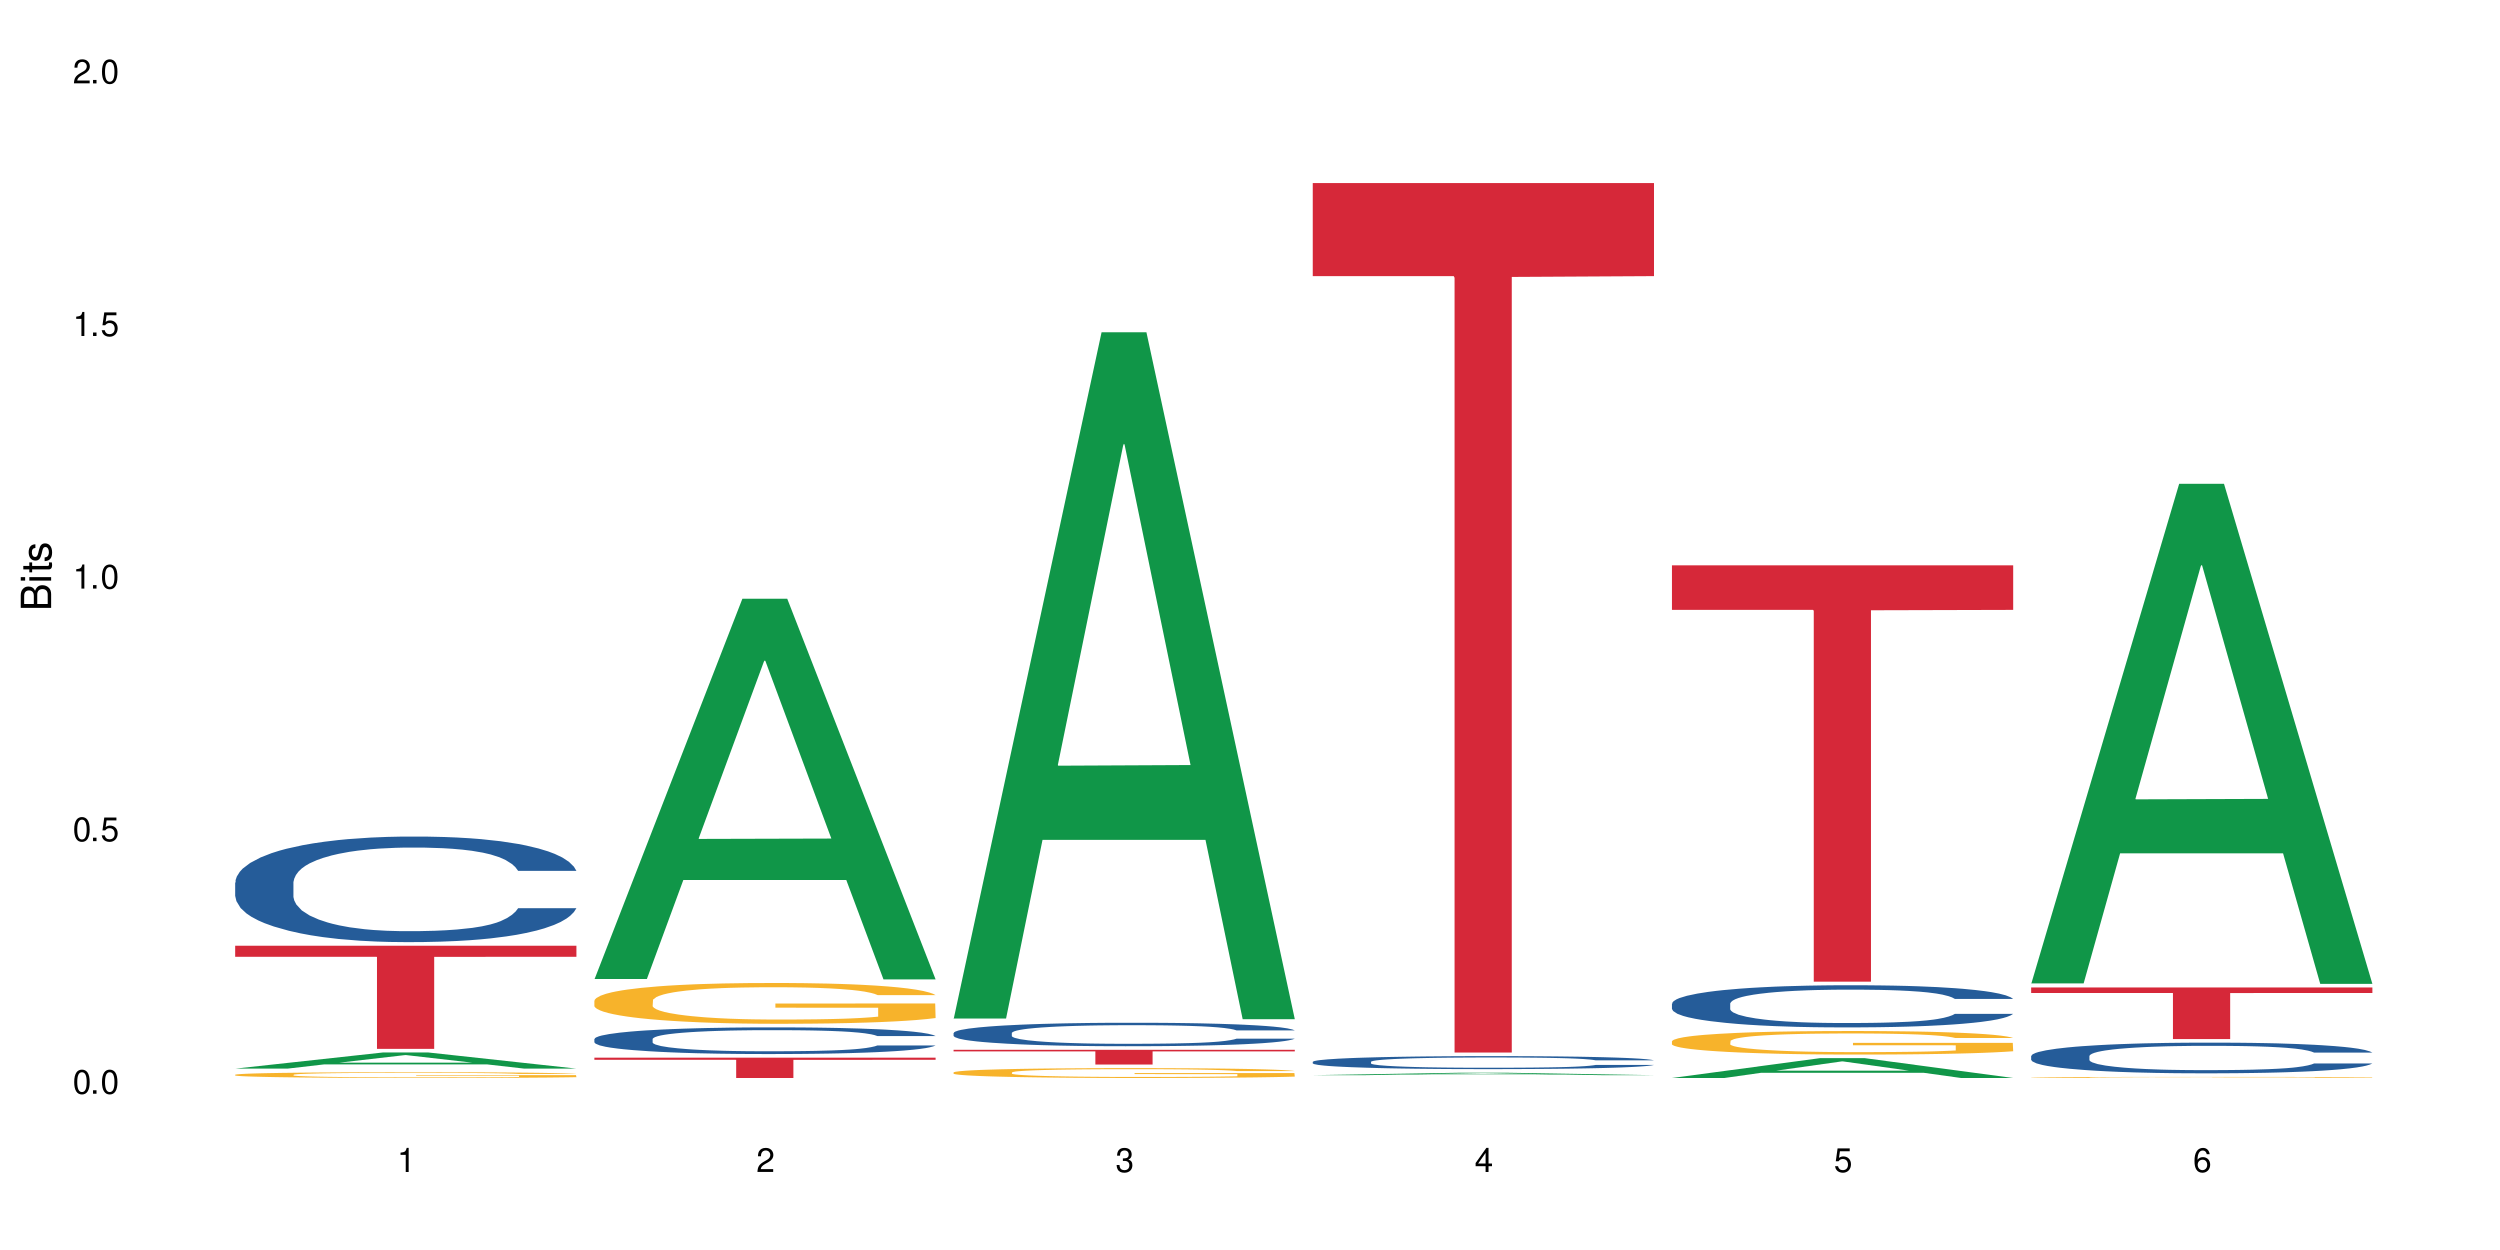 <?xml version="1.0" encoding="UTF-8"?>
<svg xmlns="http://www.w3.org/2000/svg" xmlns:xlink="http://www.w3.org/1999/xlink" width="720" height="360" viewBox="0 0 720 360">
<defs>
<g>
<g id="glyph-0-0">
</g>
<g id="glyph-0-1">
<path d="M 2.641 -6.938 C 2 -6.938 1.422 -6.656 1.078 -6.172 C 0.641 -5.562 0.406 -4.641 0.406 -3.359 C 0.406 -1.016 1.188 0.219 2.641 0.219 C 4.078 0.219 4.859 -1.016 4.859 -3.297 C 4.859 -4.641 4.656 -5.547 4.203 -6.172 C 3.844 -6.656 3.281 -6.938 2.641 -6.938 Z M 2.641 -6.188 C 3.547 -6.188 4 -5.25 4 -3.375 C 4 -1.406 3.562 -0.484 2.625 -0.484 C 1.734 -0.484 1.281 -1.438 1.281 -3.344 C 1.281 -5.25 1.734 -6.188 2.641 -6.188 Z M 2.641 -6.188 "/>
</g>
<g id="glyph-0-2">
<path d="M 1.828 -1 L 0.828 -1 L 0.828 0 L 1.828 0 Z M 1.828 -1 "/>
</g>
<g id="glyph-0-3">
<path d="M 4.562 -6.797 L 1.062 -6.797 L 0.547 -3.094 L 1.328 -3.094 C 1.719 -3.562 2.047 -3.734 2.578 -3.734 C 3.484 -3.734 4.062 -3.109 4.062 -2.094 C 4.062 -1.125 3.484 -0.531 2.578 -0.531 C 1.828 -0.531 1.375 -0.906 1.188 -1.672 L 0.328 -1.672 C 0.453 -1.109 0.547 -0.844 0.75 -0.594 C 1.125 -0.078 1.828 0.219 2.594 0.219 C 3.969 0.219 4.922 -0.781 4.922 -2.219 C 4.922 -3.562 4.031 -4.484 2.719 -4.484 C 2.25 -4.484 1.859 -4.359 1.469 -4.062 L 1.734 -5.969 L 4.562 -5.969 Z M 4.562 -6.797 "/>
</g>
<g id="glyph-0-4">
<path d="M 2.484 -4.938 L 2.484 0 L 3.328 0 L 3.328 -6.938 L 2.766 -6.938 C 2.469 -5.875 2.281 -5.734 0.984 -5.562 L 0.984 -4.938 Z M 2.484 -4.938 "/>
</g>
<g id="glyph-0-5">
<path d="M 4.859 -0.828 L 1.281 -0.828 C 1.359 -1.406 1.672 -1.781 2.5 -2.281 L 3.469 -2.828 C 4.406 -3.344 4.906 -4.062 4.906 -4.906 C 4.906 -5.484 4.672 -6.031 4.266 -6.406 C 3.859 -6.766 3.375 -6.938 2.719 -6.938 C 1.859 -6.938 1.219 -6.625 0.844 -6.031 C 0.609 -5.672 0.5 -5.234 0.484 -4.531 L 1.328 -4.531 C 1.359 -5.016 1.406 -5.281 1.531 -5.516 C 1.75 -5.938 2.188 -6.203 2.703 -6.203 C 3.469 -6.203 4.031 -5.641 4.031 -4.891 C 4.031 -4.344 3.719 -3.859 3.125 -3.516 L 2.234 -3 C 0.812 -2.172 0.406 -1.531 0.328 -0.016 L 4.859 -0.016 Z M 4.859 -0.828 "/>
</g>
<g id="glyph-0-6">
<path d="M 2.125 -3.188 L 2.578 -3.188 C 3.5 -3.188 3.984 -2.766 3.984 -1.922 C 3.984 -1.062 3.469 -0.531 2.594 -0.531 C 1.656 -0.531 1.203 -1 1.156 -2.016 L 0.312 -2.016 C 0.344 -1.453 0.438 -1.094 0.609 -0.781 C 0.953 -0.109 1.625 0.219 2.547 0.219 C 3.953 0.219 4.859 -0.625 4.859 -1.938 C 4.859 -2.828 4.516 -3.297 3.703 -3.594 C 4.344 -3.844 4.656 -4.328 4.656 -5.031 C 4.656 -6.219 3.875 -6.938 2.578 -6.938 C 1.203 -6.938 0.484 -6.172 0.453 -4.703 L 1.297 -4.703 C 1.312 -5.125 1.344 -5.359 1.453 -5.578 C 1.641 -5.969 2.062 -6.203 2.594 -6.203 C 3.344 -6.203 3.797 -5.75 3.797 -5 C 3.797 -4.516 3.609 -4.219 3.25 -4.047 C 3.016 -3.953 2.703 -3.922 2.125 -3.906 Z M 2.125 -3.188 "/>
</g>
<g id="glyph-0-7">
<path d="M 3.141 -1.672 L 3.141 0 L 3.984 0 L 3.984 -1.672 L 4.984 -1.672 L 4.984 -2.438 L 3.984 -2.438 L 3.984 -6.938 L 3.359 -6.938 L 0.266 -2.578 L 0.266 -1.672 Z M 3.141 -2.438 L 1 -2.438 L 3.141 -5.5 Z M 3.141 -2.438 "/>
</g>
<g id="glyph-0-8">
<path d="M 4.781 -5.125 C 4.609 -6.266 3.891 -6.938 2.844 -6.938 C 2.094 -6.938 1.422 -6.578 1.031 -5.953 C 0.594 -5.266 0.406 -4.422 0.406 -3.172 C 0.406 -2 0.578 -1.25 0.984 -0.641 C 1.359 -0.078 1.953 0.219 2.703 0.219 C 3.984 0.219 4.922 -0.75 4.922 -2.094 C 4.922 -3.375 4.062 -4.281 2.844 -4.281 C 2.172 -4.281 1.641 -4.031 1.281 -3.516 C 1.281 -5.234 1.828 -6.188 2.797 -6.188 C 3.391 -6.188 3.797 -5.797 3.938 -5.125 Z M 2.734 -3.531 C 3.547 -3.531 4.062 -2.953 4.062 -2.031 C 4.062 -1.156 3.484 -0.531 2.703 -0.531 C 1.922 -0.531 1.328 -1.188 1.328 -2.078 C 1.328 -2.938 1.906 -3.531 2.734 -3.531 Z M 2.734 -3.531 "/>
</g>
<g id="glyph-1-0">
</g>
<g id="glyph-1-1">
<path d="M 0 -0.953 L 0 -4.891 C 0 -5.719 -0.234 -6.344 -0.734 -6.797 C -1.188 -7.234 -1.812 -7.469 -2.5 -7.469 C -3.547 -7.469 -4.188 -7 -4.625 -5.875 C -4.984 -6.688 -5.625 -7.094 -6.531 -7.094 C -7.172 -7.094 -7.734 -6.859 -8.141 -6.391 C -8.562 -5.922 -8.75 -5.344 -8.75 -4.5 L -8.75 -0.953 Z M -4.984 -2.062 L -7.766 -2.062 L -7.766 -4.219 C -7.766 -4.844 -7.688 -5.203 -7.453 -5.5 C -7.219 -5.812 -6.859 -5.969 -6.375 -5.969 C -5.891 -5.969 -5.531 -5.812 -5.297 -5.5 C -5.062 -5.203 -4.984 -4.844 -4.984 -4.219 Z M -0.984 -2.062 L -4 -2.062 L -4 -4.781 C -4 -5.766 -3.438 -6.359 -2.484 -6.359 C -1.547 -6.359 -0.984 -5.766 -0.984 -4.781 Z M -0.984 -2.062 "/>
</g>
<g id="glyph-1-2">
<path d="M -6.281 -1.797 L -6.281 -0.797 L 0 -0.797 L 0 -1.797 Z M -8.75 -1.797 L -8.75 -0.797 L -7.484 -0.797 L -7.484 -1.797 Z M -8.75 -1.797 "/>
</g>
<g id="glyph-1-3">
<path d="M -6.281 -3.047 L -6.281 -2.016 L -8.016 -2.016 L -8.016 -1.016 L -6.281 -1.016 L -6.281 -0.172 L -5.469 -0.172 L -5.469 -1.016 L -0.719 -1.016 C -0.078 -1.016 0.281 -1.453 0.281 -2.234 C 0.281 -2.5 0.25 -2.719 0.188 -3.047 L -0.641 -3.047 C -0.609 -2.906 -0.594 -2.766 -0.594 -2.562 C -0.594 -2.141 -0.719 -2.016 -1.156 -2.016 L -5.469 -2.016 L -5.469 -3.047 Z M -6.281 -3.047 "/>
</g>
<g id="glyph-1-4">
<path d="M -4.531 -5.25 C -5.766 -5.25 -6.469 -4.422 -6.469 -2.969 C -6.469 -1.516 -5.719 -0.562 -4.547 -0.562 C -3.562 -0.562 -3.094 -1.062 -2.734 -2.562 L -2.516 -3.484 C -2.344 -4.188 -2.094 -4.469 -1.641 -4.469 C -1.047 -4.469 -0.641 -3.875 -0.641 -3 C -0.641 -2.453 -0.797 -2 -1.062 -1.75 C -1.25 -1.594 -1.422 -1.531 -1.875 -1.469 L -1.875 -0.406 C -0.422 -0.453 0.281 -1.266 0.281 -2.922 C 0.281 -4.5 -0.5 -5.516 -1.719 -5.516 C -2.656 -5.516 -3.172 -4.984 -3.469 -3.734 L -3.703 -2.766 C -3.891 -1.953 -4.156 -1.609 -4.594 -1.609 C -5.188 -1.609 -5.547 -2.125 -5.547 -2.938 C -5.547 -3.75 -5.203 -4.172 -4.531 -4.203 Z M -4.531 -5.25 "/>
</g>
</g>
</defs>
<rect x="-72" y="-36" width="864" height="432" fill="rgb(100%, 100%, 100%)" fill-opacity="1"/>
<path fill-rule="nonzero" fill="rgb(6.275%, 58.824%, 28.235%)" fill-opacity="1" d="M 67.73 307.758 L 67.836 307.754 L 110.359 303.105 L 123.273 303.105 L 166.008 307.762 L 150.992 307.762 L 140.281 306.547 L 93.352 306.547 L 82.852 307.758 L 67.73 307.758 L 97.863 306.043 L 135.977 306.039 L 116.973 303.867 L 116.766 303.863 L 116.555 303.875 L 97.758 306.039 L 97.863 306.043 Z M 67.73 307.758 "/>
<path fill-rule="nonzero" fill="rgb(14.51%, 36.078%, 60%)" fill-opacity="1" d="M 67.73 254.172 L 67.852 254.141 L 67.852 253.477 L 68.211 252.422 L 69.051 251.086 L 69.887 250.172 L 72.047 248.531 L 75.043 246.949 L 78.156 245.727 L 80.434 245.004 L 82.473 244.449 L 87.145 243.422 L 90.145 242.895 L 93.379 242.422 L 97.332 241.949 L 100.211 241.672 L 106.684 241.227 L 111.477 241.031 L 115.191 240.949 L 123.223 240.949 L 128.016 241.059 L 131.492 241.199 L 135.324 241.422 L 138.562 241.672 L 144.195 242.281 L 149.227 243.059 L 151.504 243.504 L 155.102 244.363 L 157.855 245.199 L 159.773 245.922 L 161.934 246.949 L 163.848 248.199 L 165.289 249.613 L 166.008 250.809 L 149.227 250.809 L 148.391 249.699 L 147.43 248.836 L 145.633 247.699 L 143.836 246.891 L 141.316 246.086 L 139.039 245.559 L 135.926 245.031 L 133.168 244.699 L 130.293 244.449 L 127.535 244.281 L 122.262 244.113 L 116.148 244.113 L 113.871 244.172 L 109.199 244.395 L 106.684 244.586 L 103.086 244.977 L 100.57 245.336 L 97.574 245.895 L 95.535 246.363 L 93.02 247.086 L 91.223 247.727 L 89.184 248.641 L 87.984 249.336 L 86.906 250.113 L 85.949 251.031 L 85.23 252.004 L 84.75 253.031 L 84.508 254.031 L 84.508 258.336 L 84.75 259.336 L 85.348 260.504 L 86.906 262.195 L 89.184 263.668 L 91.82 264.836 L 94.336 265.668 L 95.777 266.059 L 97.691 266.504 L 100.688 267.059 L 105.004 267.613 L 107.52 267.836 L 111.355 268.059 L 115.312 268.168 L 120.586 268.168 L 125.258 268.059 L 128.375 267.918 L 131.609 267.695 L 136.043 267.227 L 138.801 266.781 L 141.199 266.254 L 142.996 265.727 L 144.195 265.281 L 145.992 264.418 L 147.43 263.477 L 148.508 262.504 L 149.227 261.559 L 166.008 261.559 L 165.289 262.668 L 164.207 263.754 L 163.129 264.559 L 161.453 265.531 L 159.535 266.391 L 156.777 267.363 L 154.5 268.004 L 151.504 268.695 L 148.75 269.227 L 145.754 269.695 L 141.316 270.254 L 138.441 270.531 L 135.324 270.781 L 131.609 271.004 L 126.938 271.195 L 121.902 271.309 L 117.227 271.336 L 112.195 271.281 L 108.48 271.168 L 103.566 270.918 L 97.453 270.418 L 93.02 269.891 L 89.543 269.363 L 86.547 268.809 L 83.191 268.059 L 78.875 266.836 L 76.238 265.891 L 74.441 265.113 L 72.406 264.031 L 70.969 263.059 L 69.289 261.504 L 68.09 259.531 L 67.73 258.004 Z M 67.73 254.172 "/>
<path fill-rule="nonzero" fill="rgb(96.863%, 70.196%, 16.863%)" fill-opacity="1" d="M 67.73 309.508 L 67.852 309.508 L 67.852 309.477 L 68.332 309.41 L 69.527 309.316 L 71.086 309.238 L 72.766 309.176 L 73.844 309.145 L 75.641 309.098 L 77.199 309.066 L 81.152 308.996 L 86.188 308.934 L 88.945 308.906 L 92.059 308.879 L 96.496 308.852 L 98.531 308.84 L 104.766 308.816 L 111.836 308.801 L 119.625 308.797 L 123.223 308.797 L 128.133 308.805 L 134.848 308.82 L 138.68 308.836 L 141.676 308.852 L 144.793 308.871 L 148.629 308.902 L 152.223 308.938 L 155.102 308.973 L 157.977 309.02 L 160.375 309.07 L 162.41 309.121 L 164.207 309.188 L 165.289 309.238 L 166.008 309.293 L 149.348 309.293 L 148.391 309.238 L 147.309 309.199 L 145.512 309.148 L 143.715 309.109 L 141.918 309.082 L 138.562 309.043 L 135.684 309.02 L 132.09 308.996 L 128.613 308.984 L 124.66 308.973 L 115.91 308.973 L 110.156 308.98 L 106.801 308.992 L 104.406 309.008 L 101.047 309.027 L 99.012 309.047 L 97.812 309.059 L 94.219 309.105 L 91.82 309.148 L 90.504 309.18 L 88.824 309.223 L 87.625 309.266 L 86.309 309.324 L 85.59 309.371 L 84.629 309.473 L 84.508 309.75 L 84.871 309.805 L 85.59 309.867 L 86.547 309.922 L 87.984 309.98 L 89.422 310.023 L 91.941 310.086 L 94.098 310.125 L 95.777 310.148 L 99.012 310.191 L 100.328 310.203 L 103.445 310.23 L 106.684 310.254 L 110.637 310.27 L 113.633 310.281 L 118.426 310.289 L 124.539 310.289 L 131.73 310.277 L 136.285 310.266 L 139.398 310.254 L 141.438 310.242 L 143.953 310.227 L 145.754 310.211 L 147.43 310.195 L 149.469 310.168 L 149.469 309.805 L 119.863 309.805 L 119.863 309.633 L 165.887 309.633 L 166.008 310.227 L 163.488 310.27 L 160.375 310.309 L 157.379 310.34 L 154.262 310.363 L 149.828 310.395 L 146.23 310.41 L 140.719 310.434 L 135.684 310.445 L 130.41 310.457 L 125.738 310.461 L 120.223 310.461 L 115.312 310.457 L 110.039 310.449 L 105.844 310.438 L 102.008 310.422 L 98.172 310.402 L 93.379 310.371 L 90.262 310.344 L 87.027 310.312 L 83.789 310.273 L 80.914 310.234 L 78.996 310.203 L 77.078 310.164 L 75.043 310.117 L 73.125 310.066 L 71.688 310.02 L 70.367 309.969 L 69.41 309.918 L 68.449 309.848 L 67.969 309.793 L 67.73 309.746 Z M 67.73 309.508 "/>
<path fill-rule="nonzero" fill="rgb(83.922%, 15.686%, 22.353%)" fill-opacity="1" d="M 67.73 272.371 L 166.008 272.371 L 166.008 275.551 L 125.047 275.578 L 125.047 302.07 L 108.57 302.07 L 108.57 275.605 L 108.332 275.551 L 67.73 275.551 Z M 67.73 272.371 "/>
<path fill-rule="nonzero" fill="rgb(6.275%, 58.824%, 28.235%)" fill-opacity="1" d="M 171.18 281.961 L 171.285 281.859 L 213.809 172.43 L 226.723 172.43 L 269.453 282.066 L 254.441 282.066 L 243.73 253.445 L 196.797 253.445 L 186.297 281.961 L 171.18 281.961 L 201.312 241.609 L 239.426 241.504 L 220.422 190.34 L 220.211 190.238 L 220 190.547 L 201.207 241.504 L 201.312 241.609 Z M 171.18 281.961 "/>
<path fill-rule="nonzero" fill="rgb(14.51%, 36.078%, 60%)" fill-opacity="1" d="M 171.18 299.227 L 171.297 299.223 L 171.297 299.051 L 171.66 298.785 L 172.496 298.449 L 173.336 298.219 L 175.492 297.805 L 178.488 297.402 L 181.605 297.094 L 183.883 296.91 L 185.922 296.77 L 190.594 296.512 L 193.59 296.379 L 196.828 296.258 L 200.781 296.141 L 203.656 296.07 L 210.129 295.957 L 214.922 295.906 L 218.641 295.887 L 226.668 295.887 L 231.461 295.914 L 234.938 295.949 L 238.773 296.008 L 242.008 296.07 L 247.641 296.223 L 252.676 296.422 L 254.953 296.531 L 258.547 296.75 L 261.305 296.961 L 263.223 297.145 L 265.379 297.402 L 267.297 297.719 L 268.734 298.078 L 269.453 298.379 L 252.676 298.379 L 251.836 298.098 L 250.879 297.879 L 249.082 297.594 L 247.281 297.391 L 244.766 297.184 L 242.488 297.051 L 239.371 296.918 L 236.617 296.836 L 233.738 296.77 L 230.984 296.73 L 225.711 296.688 L 219.598 296.688 L 217.32 296.699 L 212.645 296.758 L 210.129 296.805 L 206.535 296.906 L 204.016 296.996 L 201.02 297.137 L 198.984 297.254 L 196.469 297.438 L 194.668 297.602 L 192.633 297.832 L 191.434 298.008 L 190.355 298.203 L 189.395 298.434 L 188.676 298.68 L 188.199 298.941 L 187.957 299.191 L 187.957 300.281 L 188.199 300.535 L 188.797 300.828 L 190.355 301.258 L 192.633 301.629 L 195.27 301.922 L 197.785 302.133 L 199.223 302.234 L 201.141 302.344 L 204.137 302.484 L 208.453 302.625 L 210.969 302.684 L 214.805 302.738 L 218.758 302.766 L 224.031 302.766 L 228.707 302.738 L 231.82 302.703 L 235.059 302.648 L 239.492 302.527 L 242.25 302.414 L 244.645 302.281 L 246.445 302.148 L 247.641 302.035 L 249.441 301.82 L 250.879 301.578 L 251.957 301.336 L 252.676 301.094 L 269.453 301.094 L 268.734 301.375 L 267.656 301.648 L 266.578 301.855 L 264.898 302.098 L 262.984 302.316 L 260.227 302.562 L 257.949 302.723 L 254.953 302.898 L 252.195 303.031 L 249.199 303.152 L 244.766 303.293 L 241.891 303.363 L 238.773 303.426 L 235.059 303.48 L 230.383 303.531 L 225.352 303.559 L 220.676 303.566 L 215.645 303.551 L 211.926 303.523 L 207.012 303.461 L 200.902 303.336 L 196.469 303.203 L 192.992 303.066 L 189.996 302.926 L 186.641 302.738 L 182.324 302.43 L 179.688 302.191 L 177.891 301.992 L 175.852 301.719 L 174.414 301.473 L 172.738 301.082 L 171.539 300.582 L 171.18 300.195 Z M 171.18 299.227 "/>
<path fill-rule="nonzero" fill="rgb(96.863%, 70.196%, 16.863%)" fill-opacity="1" d="M 171.18 288.133 L 171.297 288.121 L 171.297 287.906 L 171.777 287.426 L 172.977 286.758 L 174.535 286.211 L 176.211 285.781 L 177.293 285.559 L 179.09 285.234 L 180.648 285 L 184.602 284.516 L 189.637 284.066 L 192.391 283.871 L 195.508 283.691 L 199.941 283.484 L 201.98 283.41 L 208.211 283.238 L 215.281 283.133 L 223.074 283.102 L 226.668 283.109 L 231.582 283.152 L 238.293 283.27 L 242.129 283.379 L 245.125 283.484 L 248.242 283.625 L 252.078 283.84 L 255.672 284.098 L 258.547 284.355 L 261.426 284.676 L 263.82 285.02 L 265.859 285.395 L 267.656 285.848 L 268.734 286.223 L 269.453 286.598 L 252.797 286.598 L 251.836 286.223 L 250.758 285.934 L 248.961 285.578 L 247.164 285.32 L 245.363 285.117 L 242.008 284.84 L 239.133 284.668 L 235.539 284.516 L 232.062 284.418 L 228.105 284.355 L 225.711 284.332 L 219.359 284.332 L 213.605 284.41 L 210.25 284.496 L 207.852 284.582 L 204.496 284.742 L 202.461 284.871 L 201.262 284.957 L 197.664 285.289 L 195.27 285.59 L 193.949 285.793 L 192.273 286.117 L 191.074 286.406 L 189.754 286.836 L 189.035 287.156 L 188.078 287.887 L 187.957 289.816 L 188.316 290.227 L 189.035 290.668 L 189.996 291.051 L 191.434 291.461 L 192.871 291.773 L 195.387 292.191 L 197.547 292.469 L 199.223 292.652 L 202.461 292.941 L 203.777 293.039 L 206.895 293.23 L 210.129 293.383 L 214.086 293.512 L 217.082 293.574 L 221.875 293.629 L 227.988 293.629 L 235.18 293.562 L 239.73 293.477 L 242.848 293.391 L 244.887 293.316 L 247.402 293.199 L 249.199 293.09 L 250.879 292.973 L 252.914 292.793 L 252.914 290.227 L 223.312 290.215 L 223.312 289.012 L 269.336 289.004 L 269.453 293.199 L 266.938 293.488 L 263.82 293.77 L 260.824 293.98 L 257.711 294.164 L 253.273 294.367 L 249.68 294.496 L 244.168 294.648 L 239.133 294.746 L 233.859 294.809 L 229.184 294.84 L 223.672 294.852 L 218.758 294.832 L 213.484 294.766 L 209.289 294.68 L 205.457 294.574 L 201.621 294.434 L 196.828 294.207 L 193.711 294.023 L 190.473 293.801 L 187.238 293.531 L 184.363 293.242 L 182.445 293.016 L 180.527 292.758 L 178.488 292.438 L 176.57 292.07 L 175.133 291.738 L 173.816 291.363 L 172.855 291.008 L 171.898 290.527 L 171.418 290.141 L 171.18 289.809 Z M 171.18 288.133 "/>
<path fill-rule="nonzero" fill="rgb(83.922%, 15.686%, 22.353%)" fill-opacity="1" d="M 171.18 304.602 L 269.453 304.602 L 269.453 305.23 L 228.496 305.234 L 228.496 310.461 L 212.02 310.461 L 212.02 305.238 L 211.777 305.23 L 171.18 305.23 Z M 171.18 304.602 "/>
<path fill-rule="nonzero" fill="rgb(6.275%, 58.824%, 28.235%)" fill-opacity="1" d="M 274.629 293.336 L 274.73 293.152 L 317.254 95.688 L 330.168 95.688 L 372.902 293.523 L 357.887 293.523 L 347.18 241.883 L 300.246 241.883 L 289.746 293.336 L 274.629 293.336 L 304.762 220.52 L 342.875 220.332 L 323.871 128.012 L 323.66 127.824 L 323.449 128.383 L 304.656 220.332 L 304.762 220.52 Z M 274.629 293.336 "/>
<path fill-rule="nonzero" fill="rgb(14.51%, 36.078%, 60%)" fill-opacity="1" d="M 274.629 297.496 L 274.746 297.492 L 274.746 297.344 L 275.105 297.109 L 275.945 296.812 L 276.785 296.609 L 278.941 296.242 L 281.938 295.891 L 285.055 295.621 L 287.332 295.461 L 289.367 295.336 L 294.043 295.105 L 297.039 294.988 L 300.273 294.883 L 304.23 294.781 L 307.105 294.719 L 313.578 294.617 L 318.371 294.574 L 322.086 294.559 L 330.117 294.559 L 334.91 294.582 L 338.387 294.613 L 342.223 294.664 L 345.457 294.719 L 351.09 294.855 L 356.125 295.027 L 358.402 295.125 L 361.996 295.316 L 364.754 295.504 L 366.672 295.664 L 368.828 295.891 L 370.746 296.168 L 372.184 296.484 L 372.902 296.75 L 356.125 296.75 L 355.285 296.504 L 354.324 296.312 L 352.527 296.059 L 350.73 295.879 L 348.215 295.699 L 345.938 295.582 L 342.82 295.465 L 340.062 295.391 L 337.188 295.336 L 334.43 295.297 L 329.156 295.262 L 323.047 295.262 L 320.77 295.273 L 316.094 295.324 L 313.578 295.367 L 309.98 295.453 L 307.465 295.535 L 304.469 295.656 L 302.434 295.762 L 299.914 295.922 L 298.117 296.066 L 296.078 296.27 L 294.883 296.422 L 293.801 296.598 L 292.844 296.801 L 292.125 297.016 L 291.645 297.246 L 291.406 297.469 L 291.406 298.426 L 291.645 298.648 L 292.246 298.906 L 293.801 299.285 L 296.078 299.609 L 298.715 299.871 L 301.234 300.055 L 302.672 300.141 L 304.59 300.242 L 307.586 300.363 L 311.898 300.488 L 314.418 300.539 L 318.25 300.586 L 322.207 300.613 L 327.48 300.613 L 332.152 300.586 L 335.27 300.555 L 338.508 300.508 L 342.941 300.402 L 345.695 300.305 L 348.094 300.184 L 349.891 300.066 L 351.09 299.969 L 352.887 299.777 L 354.324 299.566 L 355.406 299.352 L 356.125 299.141 L 372.902 299.141 L 372.184 299.387 L 371.105 299.629 L 370.027 299.809 L 368.348 300.023 L 366.43 300.215 L 363.676 300.434 L 361.398 300.574 L 358.402 300.73 L 355.645 300.848 L 352.648 300.953 L 348.215 301.074 L 345.336 301.137 L 342.223 301.191 L 338.508 301.242 L 333.832 301.285 L 328.797 301.309 L 324.125 301.316 L 319.09 301.305 L 315.375 301.277 L 310.461 301.223 L 304.348 301.113 L 299.914 300.996 L 296.438 300.879 L 293.441 300.754 L 290.086 300.586 L 285.773 300.316 L 283.137 300.105 L 281.34 299.934 L 279.301 299.691 L 277.863 299.477 L 276.184 299.129 L 274.988 298.691 L 274.629 298.352 Z M 274.629 297.496 "/>
<path fill-rule="nonzero" fill="rgb(96.863%, 70.196%, 16.863%)" fill-opacity="1" d="M 274.629 308.84 L 274.746 308.836 L 274.746 308.785 L 275.227 308.668 L 276.426 308.508 L 277.984 308.375 L 279.66 308.27 L 280.738 308.215 L 282.535 308.137 L 284.094 308.082 L 288.051 307.965 L 293.082 307.855 L 295.84 307.809 L 298.957 307.766 L 303.391 307.715 L 305.43 307.699 L 311.66 307.656 L 318.73 307.629 L 326.52 307.621 L 330.117 307.625 L 335.031 307.637 L 341.742 307.664 L 345.578 307.691 L 348.574 307.715 L 351.688 307.75 L 355.523 307.801 L 359.121 307.863 L 361.996 307.926 L 364.871 308.004 L 367.27 308.086 L 369.309 308.176 L 371.105 308.285 L 372.184 308.375 L 372.902 308.469 L 356.242 308.469 L 355.285 308.375 L 354.207 308.309 L 352.41 308.223 L 350.609 308.16 L 348.812 308.109 L 345.457 308.043 L 342.582 308 L 338.984 307.965 L 335.512 307.941 L 331.555 307.926 L 329.156 307.922 L 322.805 307.922 L 317.055 307.938 L 313.699 307.961 L 311.301 307.98 L 307.945 308.02 L 305.906 308.051 L 304.707 308.07 L 301.113 308.152 L 298.715 308.223 L 297.398 308.273 L 295.719 308.352 L 294.523 308.422 L 293.203 308.523 L 292.484 308.602 L 291.527 308.777 L 291.406 309.246 L 291.766 309.344 L 292.484 309.449 L 293.441 309.543 L 294.883 309.641 L 296.32 309.719 L 298.836 309.816 L 300.992 309.887 L 302.672 309.93 L 305.906 310 L 307.227 310.023 L 310.34 310.07 L 313.578 310.105 L 317.531 310.137 L 320.527 310.152 L 325.324 310.164 L 331.434 310.164 L 338.625 310.148 L 343.18 310.129 L 346.297 310.109 L 348.332 310.09 L 350.852 310.062 L 352.648 310.035 L 354.324 310.008 L 356.363 309.965 L 356.363 309.344 L 326.762 309.34 L 326.762 309.051 L 372.781 309.047 L 372.902 310.062 L 370.387 310.133 L 367.27 310.199 L 364.273 310.25 L 361.156 310.297 L 356.723 310.344 L 353.129 310.375 L 347.613 310.41 L 342.582 310.434 L 337.309 310.449 L 332.633 310.457 L 327.121 310.461 L 322.207 310.457 L 316.934 310.441 L 312.738 310.418 L 308.902 310.395 L 305.07 310.359 L 300.273 310.305 L 297.16 310.262 L 293.922 310.207 L 290.688 310.141 L 287.809 310.074 L 285.895 310.02 L 283.977 309.957 L 281.938 309.879 L 280.02 309.789 L 278.582 309.711 L 277.262 309.617 L 276.305 309.531 L 275.348 309.418 L 274.867 309.324 L 274.629 309.242 Z M 274.629 308.84 "/>
<path fill-rule="nonzero" fill="rgb(83.922%, 15.686%, 22.353%)" fill-opacity="1" d="M 274.629 302.352 L 372.902 302.352 L 372.902 302.805 L 331.945 302.809 L 331.945 306.586 L 315.465 306.586 L 315.465 302.812 L 315.227 302.805 L 274.629 302.805 Z M 274.629 302.352 "/>
<path fill-rule="nonzero" fill="rgb(6.275%, 58.824%, 28.235%)" fill-opacity="1" d="M 378.074 309.652 L 378.18 309.652 L 420.703 308.941 L 433.617 308.941 L 476.352 309.652 L 461.336 309.652 L 450.625 309.465 L 403.695 309.465 L 393.195 309.652 L 378.074 309.652 L 408.207 309.391 L 446.32 309.391 L 427.316 309.059 L 427.109 309.055 L 426.898 309.059 L 408.105 309.391 L 408.207 309.391 Z M 378.074 309.652 "/>
<path fill-rule="nonzero" fill="rgb(14.51%, 36.078%, 60%)" fill-opacity="1" d="M 378.074 305.793 L 378.195 305.789 L 378.195 305.707 L 378.555 305.578 L 379.395 305.414 L 380.23 305.301 L 382.391 305.098 L 385.387 304.902 L 388.5 304.754 L 390.777 304.664 L 392.816 304.598 L 397.492 304.469 L 400.488 304.406 L 403.723 304.348 L 407.676 304.289 L 410.555 304.254 L 417.027 304.199 L 421.82 304.176 L 425.535 304.164 L 433.566 304.164 L 438.359 304.18 L 441.836 304.195 L 445.668 304.223 L 448.906 304.254 L 454.539 304.328 L 459.57 304.426 L 461.848 304.48 L 465.445 304.586 L 468.199 304.688 L 470.117 304.777 L 472.277 304.902 L 474.191 305.059 L 475.633 305.23 L 476.352 305.379 L 459.57 305.379 L 458.734 305.242 L 457.773 305.137 L 455.977 304.996 L 454.18 304.898 L 451.66 304.797 L 449.383 304.734 L 446.27 304.668 L 443.512 304.625 L 440.637 304.598 L 437.879 304.574 L 432.605 304.555 L 426.492 304.555 L 424.215 304.562 L 419.543 304.59 L 417.027 304.613 L 413.43 304.66 L 410.914 304.707 L 407.918 304.773 L 405.879 304.832 L 403.363 304.922 L 401.566 305 L 399.527 305.113 L 398.328 305.199 L 397.25 305.293 L 396.293 305.406 L 395.574 305.527 L 395.094 305.652 L 394.855 305.773 L 394.855 306.305 L 395.094 306.43 L 395.691 306.57 L 397.25 306.781 L 399.527 306.961 L 402.164 307.105 L 404.68 307.207 L 406.121 307.254 L 408.035 307.309 L 411.035 307.379 L 415.348 307.445 L 417.863 307.473 L 421.699 307.5 L 425.656 307.516 L 430.93 307.516 L 435.602 307.5 L 438.719 307.484 L 441.953 307.457 L 446.387 307.398 L 449.145 307.344 L 451.543 307.281 L 453.34 307.215 L 454.539 307.16 L 456.336 307.055 L 457.773 306.938 L 458.852 306.816 L 459.57 306.703 L 476.352 306.703 L 475.633 306.84 L 474.555 306.973 L 473.473 307.07 L 471.797 307.191 L 469.879 307.297 L 467.121 307.418 L 464.844 307.496 L 461.848 307.582 L 459.094 307.645 L 456.098 307.703 L 451.66 307.773 L 448.785 307.805 L 445.668 307.836 L 441.953 307.863 L 437.281 307.887 L 432.246 307.902 L 427.574 307.906 L 422.539 307.898 L 418.824 307.887 L 413.91 307.855 L 407.797 307.793 L 403.363 307.727 L 399.887 307.664 L 396.891 307.594 L 393.535 307.5 L 389.223 307.352 L 386.586 307.234 L 384.785 307.141 L 382.75 307.008 L 381.312 306.887 L 379.633 306.695 L 378.434 306.453 L 378.074 306.266 Z M 378.074 305.793 "/>
<path fill-rule="nonzero" fill="rgb(83.922%, 15.686%, 22.353%)" fill-opacity="1" d="M 378.074 52.719 L 476.352 52.719 L 476.352 79.523 L 435.391 79.758 L 435.391 303.129 L 418.914 303.129 L 418.914 79.992 L 418.676 79.523 L 378.074 79.523 Z M 378.074 52.719 "/>
<path fill-rule="nonzero" fill="rgb(6.275%, 58.824%, 28.235%)" fill-opacity="1" d="M 481.523 310.457 L 481.629 310.449 L 524.152 304.75 L 537.066 304.75 L 579.797 310.461 L 564.785 310.461 L 554.074 308.973 L 507.141 308.973 L 496.641 310.457 L 481.523 310.457 L 511.656 308.355 L 549.77 308.348 L 530.766 305.684 L 530.555 305.68 L 530.348 305.695 L 511.551 308.348 L 511.656 308.355 Z M 481.523 310.457 "/>
<path fill-rule="nonzero" fill="rgb(14.51%, 36.078%, 60%)" fill-opacity="1" d="M 481.523 289.039 L 481.645 289.027 L 481.645 288.762 L 482.004 288.34 L 482.84 287.809 L 483.68 287.441 L 485.836 286.785 L 488.832 286.156 L 491.949 285.668 L 494.227 285.379 L 496.266 285.156 L 500.938 284.746 L 503.934 284.535 L 507.172 284.348 L 511.125 284.156 L 514 284.047 L 520.473 283.871 L 525.27 283.793 L 528.984 283.758 L 537.012 283.758 L 541.809 283.805 L 545.281 283.859 L 549.117 283.945 L 552.352 284.047 L 557.984 284.289 L 563.02 284.602 L 565.297 284.777 L 568.891 285.121 L 571.648 285.457 L 573.566 285.746 L 575.723 286.156 L 577.641 286.652 L 579.078 287.219 L 579.797 287.695 L 563.02 287.695 L 562.18 287.254 L 561.223 286.91 L 559.426 286.453 L 557.625 286.133 L 555.109 285.812 L 552.832 285.602 L 549.715 285.391 L 546.961 285.258 L 544.082 285.156 L 541.328 285.09 L 536.055 285.023 L 529.941 285.023 L 527.664 285.047 L 522.992 285.133 L 520.473 285.211 L 516.879 285.367 L 514.363 285.512 L 511.367 285.734 L 509.328 285.922 L 506.812 286.211 L 505.012 286.465 L 502.977 286.832 L 501.777 287.109 L 500.699 287.418 L 499.738 287.785 L 499.02 288.172 L 498.543 288.586 L 498.301 288.984 L 498.301 290.703 L 498.543 291.102 L 499.141 291.57 L 500.699 292.246 L 502.977 292.832 L 505.613 293.301 L 508.129 293.633 L 509.566 293.789 L 511.484 293.965 L 514.48 294.188 L 518.797 294.41 L 521.312 294.496 L 525.148 294.586 L 529.102 294.629 L 534.375 294.629 L 539.051 294.586 L 542.168 294.531 L 545.402 294.441 L 549.836 294.254 L 552.594 294.074 L 554.988 293.863 L 556.789 293.652 L 557.984 293.477 L 559.785 293.133 L 561.223 292.754 L 562.301 292.367 L 563.02 291.988 L 579.797 291.988 L 579.078 292.434 L 578 292.867 L 576.922 293.188 L 575.246 293.578 L 573.328 293.922 L 570.57 294.309 L 568.293 294.562 L 565.297 294.84 L 562.539 295.051 L 559.543 295.242 L 555.109 295.461 L 552.234 295.574 L 549.117 295.672 L 545.402 295.762 L 540.727 295.84 L 535.695 295.883 L 531.02 295.895 L 525.988 295.871 L 522.27 295.828 L 517.359 295.73 L 511.246 295.527 L 506.812 295.316 L 503.336 295.109 L 500.34 294.887 L 496.984 294.586 L 492.668 294.098 L 490.031 293.719 L 488.234 293.41 L 486.195 292.977 L 484.758 292.59 L 483.082 291.969 L 481.883 291.18 L 481.523 290.57 Z M 481.523 289.039 "/>
<path fill-rule="nonzero" fill="rgb(96.863%, 70.196%, 16.863%)" fill-opacity="1" d="M 481.523 299.836 L 481.645 299.832 L 481.645 299.707 L 482.121 299.43 L 483.32 299.043 L 484.879 298.727 L 486.555 298.48 L 487.637 298.348 L 489.434 298.164 L 490.992 298.027 L 494.945 297.75 L 499.98 297.488 L 502.734 297.375 L 505.852 297.27 L 510.285 297.152 L 512.324 297.109 L 518.555 297.012 L 525.629 296.949 L 533.418 296.93 L 537.012 296.938 L 541.926 296.961 L 548.637 297.031 L 552.473 297.09 L 555.469 297.152 L 558.586 297.234 L 562.422 297.359 L 566.016 297.508 L 568.891 297.656 L 571.77 297.84 L 574.164 298.039 L 576.203 298.258 L 578 298.516 L 579.078 298.734 L 579.797 298.949 L 563.141 298.949 L 562.18 298.734 L 561.102 298.566 L 559.305 298.363 L 557.508 298.215 L 555.711 298.094 L 552.352 297.934 L 549.477 297.836 L 545.883 297.75 L 542.406 297.691 L 538.449 297.656 L 536.055 297.645 L 529.703 297.645 L 523.949 297.688 L 520.594 297.734 L 518.195 297.785 L 514.84 297.879 L 512.805 297.953 L 511.605 298.004 L 508.008 298.195 L 505.613 298.367 L 504.293 298.484 L 502.617 298.672 L 501.418 298.84 L 500.098 299.086 L 499.379 299.273 L 498.422 299.695 L 498.301 300.809 L 498.66 301.047 L 499.379 301.301 L 500.34 301.523 L 501.777 301.758 L 503.215 301.938 L 505.73 302.18 L 507.891 302.34 L 509.566 302.445 L 512.805 302.613 L 514.121 302.668 L 517.238 302.781 L 520.473 302.867 L 524.43 302.941 L 527.426 302.98 L 532.219 303.012 L 538.332 303.012 L 545.523 302.973 L 550.078 302.922 L 553.191 302.875 L 555.23 302.832 L 557.746 302.762 L 559.543 302.699 L 561.223 302.633 L 563.258 302.527 L 563.258 301.047 L 533.656 301.039 L 533.656 300.344 L 579.68 300.34 L 579.797 302.762 L 577.281 302.93 L 574.164 303.09 L 571.168 303.215 L 568.055 303.32 L 563.617 303.438 L 560.023 303.512 L 554.512 303.598 L 549.477 303.656 L 544.203 303.691 L 539.531 303.711 L 534.016 303.715 L 529.102 303.703 L 523.828 303.668 L 519.637 303.617 L 515.801 303.555 L 511.965 303.477 L 507.172 303.344 L 504.055 303.238 L 500.82 303.109 L 497.582 302.953 L 494.707 302.785 L 492.789 302.656 L 490.871 302.508 L 488.832 302.32 L 486.918 302.113 L 485.477 301.918 L 484.16 301.703 L 483.199 301.496 L 482.242 301.219 L 481.762 300.996 L 481.523 300.805 Z M 481.523 299.836 "/>
<path fill-rule="nonzero" fill="rgb(83.922%, 15.686%, 22.353%)" fill-opacity="1" d="M 481.523 162.809 L 579.797 162.809 L 579.797 175.645 L 538.84 175.758 L 538.84 282.723 L 522.363 282.723 L 522.363 175.871 L 522.121 175.645 L 481.523 175.645 Z M 481.523 162.809 "/>
<path fill-rule="nonzero" fill="rgb(6.275%, 58.824%, 28.235%)" fill-opacity="1" d="M 584.973 283.219 L 585.074 283.086 L 627.598 139.34 L 640.512 139.34 L 683.246 283.355 L 668.23 283.355 L 657.523 245.762 L 610.59 245.762 L 600.09 283.219 L 584.973 283.219 L 615.105 230.211 L 653.219 230.078 L 634.215 162.871 L 634.004 162.734 L 633.793 163.141 L 615 230.078 L 615.105 230.211 Z M 584.973 283.219 "/>
<path fill-rule="nonzero" fill="rgb(14.51%, 36.078%, 60%)" fill-opacity="1" d="M 584.973 304.129 L 585.09 304.117 L 585.09 303.926 L 585.449 303.617 L 586.289 303.23 L 587.129 302.965 L 589.285 302.488 L 592.281 302.027 L 595.398 301.672 L 597.676 301.461 L 599.711 301.301 L 604.387 301.004 L 607.383 300.848 L 610.617 300.711 L 614.574 300.574 L 617.449 300.492 L 623.922 300.363 L 628.715 300.309 L 632.43 300.285 L 640.461 300.285 L 645.254 300.316 L 648.73 300.355 L 652.566 300.422 L 655.801 300.492 L 661.434 300.672 L 666.469 300.898 L 668.746 301.027 L 672.34 301.277 L 675.098 301.52 L 677.016 301.73 L 679.172 302.027 L 681.09 302.391 L 682.527 302.805 L 683.246 303.148 L 666.469 303.148 L 665.629 302.828 L 664.672 302.578 L 662.871 302.246 L 661.074 302.012 L 658.559 301.777 L 656.281 301.625 L 653.164 301.469 L 650.406 301.375 L 647.531 301.301 L 644.773 301.254 L 639.504 301.203 L 633.391 301.203 L 631.113 301.219 L 626.438 301.285 L 623.922 301.34 L 620.328 301.453 L 617.809 301.559 L 614.812 301.723 L 612.777 301.859 L 610.258 302.066 L 608.461 302.254 L 606.426 302.52 L 605.227 302.723 L 604.148 302.949 L 603.188 303.215 L 602.469 303.496 L 601.988 303.797 L 601.75 304.086 L 601.75 305.34 L 601.988 305.629 L 602.59 305.969 L 604.148 306.461 L 606.426 306.891 L 609.059 307.227 L 611.578 307.469 L 613.016 307.582 L 614.934 307.711 L 617.93 307.875 L 622.242 308.035 L 624.762 308.102 L 628.598 308.164 L 632.551 308.195 L 637.824 308.195 L 642.5 308.164 L 645.613 308.125 L 648.852 308.059 L 653.285 307.922 L 656.043 307.793 L 658.438 307.641 L 660.234 307.488 L 661.434 307.355 L 663.23 307.105 L 664.672 306.832 L 665.75 306.551 L 666.469 306.273 L 683.246 306.273 L 682.527 306.598 L 681.449 306.914 L 680.371 307.148 L 678.691 307.43 L 676.773 307.68 L 674.02 307.961 L 671.742 308.148 L 668.746 308.352 L 665.988 308.504 L 662.992 308.641 L 658.559 308.801 L 655.68 308.883 L 652.566 308.957 L 648.852 309.02 L 644.176 309.078 L 639.141 309.109 L 634.469 309.117 L 629.434 309.102 L 625.719 309.07 L 620.805 308.996 L 614.695 308.852 L 610.258 308.699 L 606.785 308.543 L 603.789 308.383 L 600.43 308.164 L 596.117 307.809 L 593.48 307.535 L 591.684 307.309 L 589.645 306.992 L 588.207 306.711 L 586.527 306.258 L 585.332 305.688 L 584.973 305.242 Z M 584.973 304.129 "/>
<path fill-rule="nonzero" fill="rgb(96.863%, 70.196%, 16.863%)" fill-opacity="1" d="M 584.973 310.285 L 585.09 310.285 L 585.09 310.277 L 585.57 310.266 L 586.77 310.25 L 588.328 310.234 L 590.004 310.223 L 591.082 310.219 L 592.883 310.207 L 594.438 310.203 L 598.395 310.191 L 603.426 310.18 L 606.184 310.172 L 609.301 310.168 L 613.734 310.164 L 615.773 310.16 L 622.004 310.156 L 629.074 310.152 L 645.375 310.152 L 652.086 310.156 L 655.922 310.16 L 658.918 310.164 L 662.035 310.168 L 665.867 310.172 L 669.465 310.18 L 675.215 310.195 L 677.613 310.203 L 679.652 310.215 L 681.449 310.227 L 682.527 310.234 L 683.246 310.246 L 666.586 310.246 L 665.629 310.234 L 664.551 310.227 L 662.754 310.219 L 660.953 310.211 L 659.156 310.207 L 655.801 310.199 L 652.926 310.195 L 649.328 310.191 L 645.855 310.188 L 641.898 310.188 L 639.504 310.184 L 633.148 310.184 L 627.398 310.188 L 624.043 310.188 L 621.645 310.191 L 618.289 310.195 L 616.25 310.199 L 615.055 310.203 L 611.457 310.211 L 609.059 310.219 L 607.742 310.223 L 606.062 310.23 L 604.867 310.238 L 603.547 310.25 L 602.828 310.258 L 601.871 310.277 L 601.75 310.328 L 602.109 310.34 L 602.828 310.352 L 603.789 310.363 L 606.664 310.379 L 609.18 310.391 L 611.336 310.398 L 613.016 310.402 L 616.25 310.41 L 617.57 310.414 L 620.688 310.418 L 623.922 310.422 L 627.875 310.426 L 630.871 310.426 L 635.668 310.43 L 641.777 310.43 L 648.969 310.426 L 653.523 310.426 L 656.641 310.422 L 658.676 310.422 L 661.195 310.418 L 662.992 310.414 L 664.672 310.41 L 666.707 310.406 L 666.707 310.34 L 637.105 310.34 L 637.105 310.309 L 683.125 310.309 L 683.246 310.418 L 680.73 310.426 L 677.613 310.434 L 674.617 310.438 L 671.5 310.441 L 667.066 310.449 L 663.473 310.453 L 657.957 310.457 L 652.926 310.457 L 647.652 310.461 L 632.551 310.461 L 627.277 310.457 L 623.082 310.457 L 619.246 310.453 L 615.414 310.449 L 610.617 310.445 L 607.504 310.441 L 604.266 310.434 L 601.031 310.426 L 598.156 310.418 L 596.238 310.414 L 594.32 310.406 L 592.281 310.398 L 590.363 310.387 L 588.926 310.379 L 587.609 310.371 L 586.648 310.359 L 585.691 310.348 L 585.211 310.336 L 584.973 310.328 Z M 584.973 310.285 "/>
<path fill-rule="nonzero" fill="rgb(83.922%, 15.686%, 22.353%)" fill-opacity="1" d="M 584.973 284.391 L 683.246 284.391 L 683.246 285.98 L 642.289 285.996 L 642.289 299.25 L 625.809 299.25 L 625.809 286.008 L 625.57 285.98 L 584.973 285.98 Z M 584.973 284.391 "/>
<g fill="rgb(0%, 0%, 0%)" fill-opacity="1">
<use xlink:href="#glyph-0-1" x="20.965" y="314.993"/>
<use xlink:href="#glyph-0-2" x="25.965" y="314.993"/>
<use xlink:href="#glyph-0-1" x="28.965" y="314.993"/>
</g>
<g fill="rgb(0%, 0%, 0%)" fill-opacity="1">
<use xlink:href="#glyph-0-1" x="20.965" y="242.251"/>
<use xlink:href="#glyph-0-2" x="25.965" y="242.251"/>
<use xlink:href="#glyph-0-3" x="28.965" y="242.251"/>
</g>
<g fill="rgb(0%, 0%, 0%)" fill-opacity="1">
<use xlink:href="#glyph-0-4" x="20.965" y="169.509"/>
<use xlink:href="#glyph-0-2" x="25.965" y="169.509"/>
<use xlink:href="#glyph-0-1" x="28.965" y="169.509"/>
</g>
<g fill="rgb(0%, 0%, 0%)" fill-opacity="1">
<use xlink:href="#glyph-0-4" x="20.965" y="96.767"/>
<use xlink:href="#glyph-0-2" x="25.965" y="96.767"/>
<use xlink:href="#glyph-0-3" x="28.965" y="96.767"/>
</g>
<g fill="rgb(0%, 0%, 0%)" fill-opacity="1">
<use xlink:href="#glyph-0-5" x="20.965" y="24.024"/>
<use xlink:href="#glyph-0-2" x="25.965" y="24.024"/>
<use xlink:href="#glyph-0-1" x="28.965" y="24.024"/>
</g>
<g fill="rgb(0%, 0%, 0%)" fill-opacity="1">
<use xlink:href="#glyph-0-4" x="114.367" y="337.532"/>
</g>
<g fill="rgb(0%, 0%, 0%)" fill-opacity="1">
<use xlink:href="#glyph-0-5" x="217.816" y="337.532"/>
</g>
<g fill="rgb(0%, 0%, 0%)" fill-opacity="1">
<use xlink:href="#glyph-0-6" x="321.266" y="337.532"/>
</g>
<g fill="rgb(0%, 0%, 0%)" fill-opacity="1">
<use xlink:href="#glyph-0-7" x="424.711" y="337.532"/>
</g>
<g fill="rgb(0%, 0%, 0%)" fill-opacity="1">
<use xlink:href="#glyph-0-3" x="528.16" y="337.532"/>
</g>
<g fill="rgb(0%, 0%, 0%)" fill-opacity="1">
<use xlink:href="#glyph-0-8" x="631.609" y="337.532"/>
</g>
<g fill="rgb(0%, 0%, 0%)" fill-opacity="1">
<use xlink:href="#glyph-1-1" x="14.725" y="176.012"/>
<use xlink:href="#glyph-1-2" x="14.725" y="168.012"/>
<use xlink:href="#glyph-1-3" x="14.725" y="165.012"/>
<use xlink:href="#glyph-1-4" x="14.725" y="162.012"/>
</g>
</svg>
